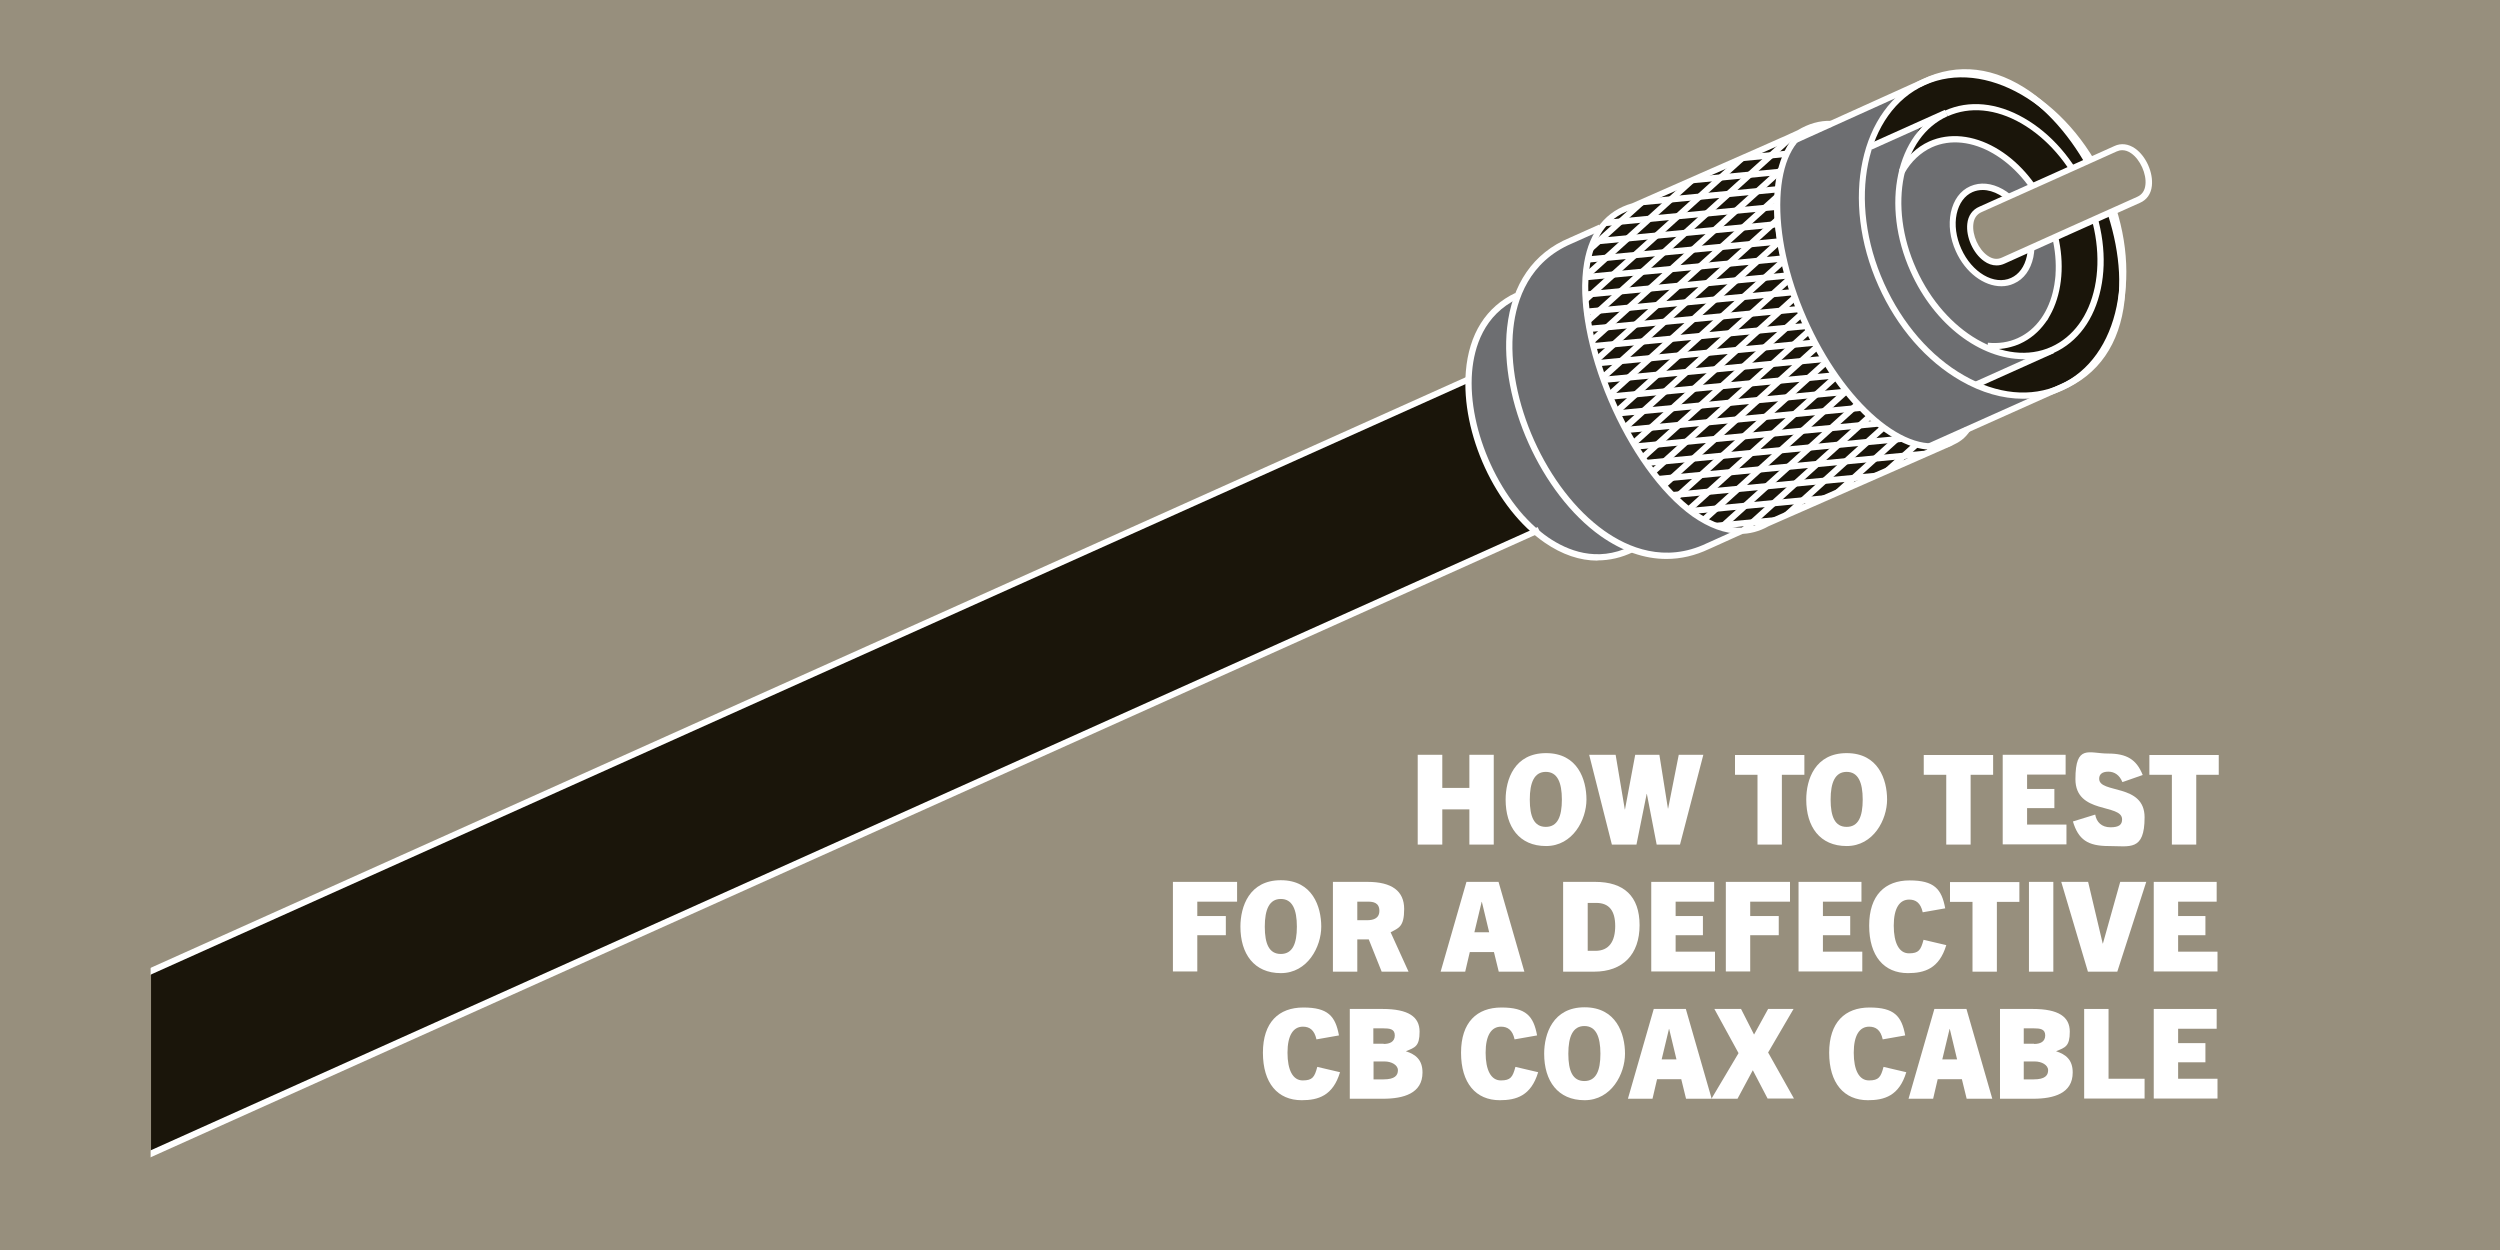 <svg viewBox="0 0 1200 600" xmlns:xlink="http://www.w3.org/1999/xlink" version="1.1" xmlns="http://www.w3.org/2000/svg" id="Layer_1">
  
  <defs>
    <style>
      .st0 {
        fill: #7d0919;
      }

      .st1 {
        fill: #fff;
      }

      .st2 {
        fill: none;
      }

      .st3 {
        isolation: isolate;
      }

      .st4 {
        fill: #6d6e71;
      }

      .st5 {
        fill: #1a150a;
      }

      .st6 {
        fill: #978f7d;
      }

      .st7 {
        clip-path: url(#clippath);
      }
    </style>
    <clipPath id="clippath">
      <path d="M933.4,214.3s-36.6,9.3-68.5-63.2c-31.9-72.5,6.3-90.9,6.3-90.9l-94.2,41.5s-35.7,17.7-2.7,91.7c30.2,67.7,64.1,62.3,67.8,60.7s91.4-39.8,91.4-39.8h0Z" class="st2"></path>
    </clipPath>
  </defs>
  <g id="bg">
    <rect height="5298.2" width="6855" y="-789.1" x="-5172.1" class="st6"></rect>
  </g>
  <g id="blacks">
    <path d="M912,44.5l-167.1,75.3s-12.5,12.6-17.4,23.4c-3.9,2-39.8,22-13.1,81.2,7.8,13.7,32.6,54.5,67.1,39.2,0,0,21.2,7.1,38.1-.8,16.9-7.9,119.3-54.1,119.3-54.1l45.1-20.4s23.5-64.7,19.6-73c-3.9-8.2-19.2-38.5-22.8-41.6-3.5-3.1-33.3-15.3-37.3-16.1s-31.5-13.2-31.5-13.2h0Z" class="st4"></path>
    <path d="M932.8,67.7c-4.8.7-12,5.3-18.3,10.1,3.2-10.6,7.7-17.6,7.9-18l-25.8,10.1c4.8-15.2,16.6-30.4,37.3-33.7,40.8-6.8,67.5,38.2,67.5,38.2l2.1,4.2-26.8,10.9c-13.9-21.3-35.9-23.1-43.8-21.9h0Z" class="st5"></path>
    <path d="M994.5,183.9c-15.4,9.9-29.2,7.4-45.1.4l24.6-11.9c-1.7.2-6.2-.2-17.7-3.7-.4-.1-.8-.3-1.2-.4l4.4-1.7,12-3.7,11.5-9.4s5.8-19.4,3.7-37.7c0-.4-.2-.8-.3-1.3,11.4-5.3,23-10.9,26.4-13.4,16.7,47.6-5.2,73.8-18.3,82.6h0Z" class="st5"></path>
    <path d="M975.1,171.8s0,.4-1.1.5l1.1-.5Z" class="st0"></path>
    <path d="M963.8,95.1s-9.4-12.4-22.6-.8c-7.5,7.3-4.1,20.6,1.2,28.6s10.8,14.5,20.2,12.4c9.4-2.2,11.4-7.8,11.6-11.2.2-3.3-.2-4.5-.2-4.5,0,0-14.1,6.9-14.9,6.5s-1-.2-3.7-1.8-4.3-2.9-4.3-2.9c0,0-1-1.2-1.8-2.3-.8-1.2-4.5-7.8-4.5-9s2.3-7.3,2.3-7.3l3.1-3.3,13.5-4.3h0Z" class="st5"></path>
    <path d="M863.5,62.9s-24.1,31.4,2.1,89.5c23,42.9,36.1,58.1,64.3,61.7-12,7.3-94.2,41.3-94.2,41.3,0,0-46,2.1-73.2-97.3-6.8-24.6,6.3-50.7,11-53.9,4.7-3.1,90-41.3,90-41.3h0Z" class="st5"></path>
    <path d="M72.5,466.5L704,182.7s1,17.3,3.1,23,11,30.9,17.3,35.1c6.3,4.2,11.5,13.6,11.5,13.6L72.5,554.2v-87.7h0Z" class="st5"></path>
  </g>
  <g id="Layer_3">
    <g class="st3">
      <g class="st3">
        <path d="M705.3,405.4v-16.9h-13v16.9h-11.8v-43.1h11.8v15.9h13v-15.9h11.7v43.1h-11.7Z" class="st1"></path>
        <path d="M722.7,383.8c0-9.6,4.2-22.3,19.4-22.3s19.4,12.7,19.4,22.3-6.5,22.3-19.4,22.3-19.4-9.3-19.4-22.3ZM749.7,383.8c0-8.3-2.2-13.3-7.7-13.3s-7.7,5-7.7,13.3,2.1,13.1,7.7,13.1,7.7-4.9,7.7-13.1Z" class="st1"></path>
        <path d="M795.2,405.4l-4.7-24.3h-.1l-4.9,24.3h-11.8l-10.9-43.1h12.7l4.4,26.2h.1l4.9-26.2h11.6l4.1,25.8h.1l5.1-25.8h11.8l-11.2,43.1h-11.4Z" class="st1"></path>
      </g>
      <g class="st3">
        <path d="M843.6,405.4v-33.5h-10.8v-9.5h33.3v9.5h-10.8v33.5h-11.7Z" class="st1"></path>
      </g>
      <g class="st3">
        <path d="M867,383.8c0-9.6,4.2-22.3,19.4-22.3s19.4,12.7,19.4,22.3-6.5,22.3-19.4,22.3-19.4-9.3-19.4-22.3ZM894.1,383.8c0-8.3-2.2-13.3-7.7-13.3s-7.7,5-7.7,13.3,2.1,13.1,7.7,13.1,7.7-4.9,7.7-13.1Z" class="st1"></path>
        <path d="M934.2,405.4v-33.5h-10.8v-9.5h33.3v9.5h-10.8v33.5h-11.7Z" class="st1"></path>
        <path d="M961.3,405.4v-43.1h30.2v9.5h-18.5v6.9h13.1v9.2h-13.1v7.9h18.9v9.5h-30.6Z" class="st1"></path>
      </g>
      <g class="st3">
        <path d="M1018.7,375.3c-1.3-3.2-3.7-4.9-6.7-4.9s-4.4,1.3-4.4,3.4c0,7.3,21.8,2.1,21.8,18.5s-7.1,13.8-17.2,13.8-14.6-3.1-17.2-11.8l10.7-3.3c.6,3.6,3.1,6.1,7.3,6.1s5.6-1.3,5.6-3.8c0-7.7-22.4-2.3-22.4-19.3s6.6-12.3,15.6-12.3,13.7,2.8,16.7,10.3l-9.7,3.4Z" class="st1"></path>
      </g>
      <g class="st3">
        <path d="M1042.5,405.4v-33.5h-10.8v-9.5h33.3v9.5h-10.8v33.5h-11.7Z" class="st1"></path>
      </g>
      <g class="st3">
        <path d="M563,466.4v-43.1h30.8v9.5h-19.1v6.9h13.7v9.2h-13.7v17.4h-11.7Z" class="st1"></path>
      </g>
      <g class="st3">
        <path d="M595.4,444.8c0-9.6,4.2-22.3,19.4-22.3s19.4,12.7,19.4,22.3-6.5,22.3-19.4,22.3-19.4-9.3-19.4-22.3ZM622.5,444.8c0-8.3-2.2-13.3-7.7-13.3s-7.7,5-7.7,13.3,2.1,13.1,7.7,13.1,7.7-4.9,7.7-13.1Z" class="st1"></path>
        <path d="M663.2,466.4l-6.2-15.5h-5.5v15.5h-11.7v-43.1h16.6c11.7,0,17.6,4.4,17.6,13s-2.6,9.1-6.5,11.2l8.6,18.9h-12.8ZM656.2,441.7c2.4,0,5.9-.5,5.9-4.5s-3.1-4.4-5.4-4.4h-5.2v8.9h4.7Z" class="st1"></path>
        <path d="M719.4,466.4l-2.3-9.4h-11.6l-2.2,9.4h-11.8l12.4-43.1h15.4l12.4,43.1h-12.2ZM707.7,447.5h7.1l-3.5-14.6h-.1l-3.5,14.6Z" class="st1"></path>
        <path d="M750.3,466.4v-43.1h15.4c13.7,0,21.3,6.8,21.3,20.8s-8,22.3-21.8,22.3h-14.9ZM765.8,456.4c6.6,0,9.5-4.6,9.5-11.9s-2.9-11.1-9.1-11.1h-4.1v23h3.7Z" class="st1"></path>
        <path d="M792.6,466.4v-43.1h30.2v9.5h-18.5v6.9h13.1v9.2h-13.1v7.9h18.9v9.5h-30.6Z" class="st1"></path>
        <path d="M828.4,466.4v-43.1h30.8v9.5h-19.1v6.9h13.7v9.2h-13.7v17.4h-11.7Z" class="st1"></path>
        <path d="M863.3,466.4v-43.1h30.2v9.5h-18.5v6.9h13.1v9.2h-13.1v7.9h18.9v9.5h-30.6Z" class="st1"></path>
        <path d="M934.2,453.7c-3.4,11.3-10.5,13.4-18.4,13.4-11.5,0-18.6-8.2-18.6-22.8s7.6-21.7,19.4-21.7,15.4,4.1,17.1,13.4l-10.8,1.9c-1-4.6-3.4-6.1-6.5-6.1-4.6,0-7.4,4.1-7.4,12.5s2.6,13.3,7.3,13.3,5.7-1.6,7-6.5l11.1,2.6Z" class="st1"></path>
        <path d="M946.8,466.4v-33.5h-10.8v-9.5h33.3v9.5h-10.8v33.5h-11.7Z" class="st1"></path>
        <path d="M973.9,466.4v-43.1h11.7v43.1h-11.7Z" class="st1"></path>
        <path d="M1002.2,466.4l-12.8-43.1h12.9l7,29.6h.1l8.3-29.6h12.5l-13.9,43.1h-14.1Z" class="st1"></path>
        <path d="M1033.8,466.4v-43.1h30.2v9.5h-18.5v6.9h13.1v9.2h-13.1v7.9h18.9v9.5h-30.6Z" class="st1"></path>
      </g>
      <g class="st3">
        <path d="M643.2,514.7c-3.4,11.3-10.5,13.4-18.4,13.4-11.5,0-18.6-8.2-18.6-22.8s7.6-21.7,19.4-21.7,15.4,4.1,17.1,13.4l-10.8,1.9c-1-4.6-3.4-6.1-6.5-6.1-4.6,0-7.4,4.1-7.4,12.5s2.6,13.3,7.3,13.3,5.7-1.6,7-6.5l11.1,2.6Z" class="st1"></path>
        <path d="M647.9,527.4v-43.1h15.7c12.5,0,17.8,3.8,17.8,10.9s-2.2,7.6-6.6,9.4h0c4.7,1.5,8,4.1,8,10.2,0,10-9,12.6-19,12.6h-15.8ZM664.2,501.1c2.8,0,5.3-1,5.3-4.1s-2.4-3.4-5.7-3.4h-4.6v7.4h4.9ZM664.1,518.1c5.4,0,6.9-1.9,6.9-4.4s-3.1-4.2-6.4-4.2h-5.3v8.6h4.8Z" class="st1"></path>
        <path d="M738.3,514.7c-3.4,11.3-10.5,13.4-18.4,13.4-11.5,0-18.6-8.2-18.6-22.8s7.6-21.7,19.4-21.7,15.4,4.1,17.1,13.4l-10.8,1.9c-1-4.6-3.4-6.1-6.5-6.1-4.6,0-7.4,4.1-7.4,12.5s2.6,13.3,7.3,13.3,5.7-1.6,7-6.5l11.1,2.6Z" class="st1"></path>
      </g>
      <g class="st3">
        <path d="M741.2,505.8c0-9.6,4.2-22.3,19.4-22.3s19.4,12.7,19.4,22.3-6.5,22.3-19.4,22.3-19.4-9.3-19.4-22.3ZM768.2,505.8c0-8.3-2.2-13.3-7.7-13.3s-7.7,5-7.7,13.3,2.1,13.1,7.7,13.1,7.7-4.9,7.7-13.1Z" class="st1"></path>
      </g>
      <g class="st3">
        <path d="M809.3,527.4l-2.3-9.4h-11.6l-2.2,9.4h-11.8l12.4-43.1h15.4l12.4,43.1h-12.2ZM797.6,508.5h7.1l-3.5-14.6h-.1l-3.5,14.6Z" class="st1"></path>
        <path d="M848.5,527.4l-7.1-13.6h-.1l-7.3,13.6h-12.5l13-21.9-11.6-21.2h12.8l6.2,12.2h.1l6.7-12.2h12.2l-12.2,20.9,12.4,22.1h-12.7Z" class="st1"></path>
        <path d="M915,514.7c-3.4,11.3-10.5,13.4-18.4,13.4-11.5,0-18.6-8.2-18.6-22.8s7.6-21.7,19.4-21.7,15.4,4.1,17.1,13.4l-10.8,1.9c-1-4.6-3.4-6.1-6.5-6.1-4.6,0-7.4,4.1-7.4,12.5s2.6,13.3,7.3,13.3,5.7-1.6,7-6.5l11.1,2.6Z" class="st1"></path>
        <path d="M944,527.4l-2.3-9.4h-11.6l-2.2,9.4h-11.8l12.4-43.1h15.4l12.4,43.1h-12.2ZM932.3,508.5h7.1l-3.5-14.6h-.1l-3.5,14.6Z" class="st1"></path>
        <path d="M960,527.4v-43.1h15.7c12.5,0,17.8,3.8,17.8,10.9s-2.2,7.6-6.6,9.4h0c4.7,1.5,8,4.1,8,10.2,0,10-9,12.6-19,12.6h-15.8ZM976.4,501.1c2.8,0,5.3-1,5.3-4.1s-2.4-3.4-5.7-3.4h-4.6v7.4h4.9ZM976.2,518.1c5.4,0,6.9-1.9,6.9-4.4s-3.1-4.2-6.4-4.2h-5.3v8.6h4.8Z" class="st1"></path>
        <path d="M1000.4,527.4v-43.1h11.7v33.5h17.3v9.5h-29Z" class="st1"></path>
        <path d="M1033.8,527.4v-43.1h30.2v9.5h-18.5v6.9h13.1v9.2h-13.1v7.9h18.9v9.5h-30.6Z" class="st1"></path>
      </g>
    </g>
    <g>
      <g>
        <path d="M835.3,256.2c-7.3,0-15-2.8-22.9-8.3-31.7-22.5-58.4-85.1-52-121.9,2.6-15.1,10.6-24.9,23-28.4,3.2-1.4,21.2-9.3,38.4-16.9,15.5-6.8,30.3-13.3,32.9-14.5,1.6-.7,3.3-1.4,4.9-2.2l3.3-1.5c5.1-3.1,10.5-4.7,16.2-4.5v3c-5.2-.1-10.1,1.3-14.7,4.1h-.2c0,0-3.4,1.6-3.4,1.6-1.6.7-3.3,1.4-4.9,2.2-2.6,1.2-17.4,7.7-32.9,14.5-17.3,7.6-35.5,15.6-38.5,16.9h-.2c-11.5,3.2-18.5,12-21,26.1-6.3,35.9,19.8,97,50.7,119,12.2,8.6,23.5,10.1,33.6,4.5h.1c6.3-2.9,30.9-13.7,52.6-23.2,15.9-7,30.3-13.3,34.9-15.4,4.1-1.9,5.8-3,8.1-6.4l2.5,1.7c-2.8,4.1-5.1,5.5-9.3,7.5-4.7,2.1-19.1,8.4-35,15.4-21.7,9.5-46.1,20.3-52.6,23.1-4.4,2.5-9.1,3.7-13.9,3.7Z" class="st1"></path>
        <path d="M927.5,215.9c-8.6,0-18.3-4.3-28.3-12.7-13.5-11.4-25.8-28.8-34.8-49.3-9-20.4-13.5-41.4-12.8-59,.8-18,6.9-30.4,17.4-35l1.2,2.7c-9.4,4.1-14.9,15.6-15.6,32.4-.7,17.2,3.7,37.6,12.5,57.6,18,41,48.7,67.2,68.4,58.6l1.2,2.7c-2.9,1.3-6,1.9-9.3,1.9Z" class="st1"></path>
      </g>
      <g>
        <g class="st7">
          <g>
            <g>
              <rect transform="translate(156.4 549.3) rotate(-42.1)" height="3" width="230" y="69.8" x="677.4" class="st1"></rect>
              <rect transform="translate(151.9 553.7) rotate(-42.1)" height="3" width="230" y="77.9" x="680.9" class="st1"></rect>
              <rect transform="translate(147.4 558.2) rotate(-42.1)" height="3" width="230" y="85.9" x="684.4" class="st1"></rect>
              <rect transform="translate(143 562.6) rotate(-42.1)" height="3" width="230" y="93.9" x="688" class="st1"></rect>
              <rect transform="translate(138.5 567) rotate(-42.1)" height="3" width="230" y="101.9" x="691.5" class="st1"></rect>
              <rect transform="translate(134 571.5) rotate(-42.1)" height="3" width="230" y="109.9" x="695" class="st1"></rect>
              <rect transform="translate(129.6 575.9) rotate(-42.1)" height="3" width="230" y="118" x="698.5" class="st1"></rect>
              <rect transform="translate(125.1 580.3) rotate(-42.1)" height="3" width="230" y="126" x="702.1" class="st1"></rect>
              <rect transform="translate(120.7 584.7) rotate(-42.1)" height="3" width="230" y="134" x="705.6" class="st1"></rect>
              <rect transform="translate(116.2 589.2) rotate(-42.1)" height="3" width="230" y="142" x="709.1" class="st1"></rect>
              <rect transform="translate(111.7 593.6) rotate(-42.1)" height="3" width="230" y="150" x="712.7" class="st1"></rect>
              <rect transform="translate(107.3 598) rotate(-42.1)" height="3" width="230" y="158.1" x="716.2" class="st1"></rect>
              <rect transform="translate(102.8 602.5) rotate(-42.1)" height="3" width="230" y="166.1" x="719.7" class="st1"></rect>
              <rect transform="translate(98.2 606.7) rotate(-42.1)" height="3" width="230" y="174.1" x="723.2" class="st1"></rect>
              <rect transform="translate(93.8 611.2) rotate(-42.1)" height="3" width="230" y="182.1" x="726.8" class="st1"></rect>
              <rect transform="translate(89.3 615.6) rotate(-42.1)" height="3" width="230" y="190.1" x="730.3" class="st1"></rect>
              <rect transform="translate(84.8 620) rotate(-42.1)" height="3" width="230" y="198.2" x="733.8" class="st1"></rect>
              <rect transform="translate(80.4 624.5) rotate(-42.1)" height="3" width="230" y="206.2" x="737.4" class="st1"></rect>
              <rect transform="translate(76 629.1) rotate(-42.1)" height="3" width="230" y="214.2" x="740.9" class="st1"></rect>
              <rect transform="translate(71.6 633.5) rotate(-42.1)" height="3" width="230" y="222.2" x="744.4" class="st1"></rect>
              <rect transform="translate(67.1 637.9) rotate(-42.1)" height="3" width="230" y="230.2" x="748" class="st1"></rect>
              <rect transform="translate(62.6 642.3) rotate(-42.1)" height="3" width="230" y="238.3" x="751.5" class="st1"></rect>
              <rect transform="translate(58.2 646.8) rotate(-42.1)" height="3" width="230" y="246.3" x="755" class="st1"></rect>
              <rect transform="translate(53.7 651.2) rotate(-42.1)" height="3" width="230" y="254.3" x="758.5" class="st1"></rect>
              <rect transform="translate(49.2 655.6) rotate(-42.1)" height="3" width="230" y="262.3" x="762.1" class="st1"></rect>
              <rect transform="translate(44.8 660.1) rotate(-42.1)" height="3" width="230" y="270.3" x="765.6" class="st1"></rect>
              <rect transform="translate(40.3 664.5) rotate(-42.1)" height="3" width="230" y="278.4" x="769.1" class="st1"></rect>
            </g>
            <g>
              <rect transform="translate(-22.5 84.7) rotate(-5.4)" height="3" width="230" y="278.4" x="769.1" class="st1"></rect>
              <rect transform="translate(-21.7 84.3) rotate(-5.4)" height="3" width="230" y="270.3" x="765.6" class="st1"></rect>
              <rect transform="translate(-21 84) rotate(-5.4)" height="3" width="230" y="262.3" x="762.1" class="st1"></rect>
              <rect transform="translate(-20.2 83.6) rotate(-5.4)" height="3" width="230" y="254.3" x="758.5" class="st1"></rect>
              <rect transform="translate(-19.5 83.2) rotate(-5.4)" height="3" width="230" y="246.3" x="755" class="st1"></rect>
              <rect transform="translate(-18.8 82.9) rotate(-5.4)" height="3" width="230" y="238.3" x="751.5" class="st1"></rect>
              <rect transform="translate(-18 82.5) rotate(-5.4)" height="3" width="230" y="230.2" x="747.9" class="st1"></rect>
              <rect transform="translate(-17.3 82.1) rotate(-5.4)" height="3" width="230" y="222.2" x="744.4" class="st1"></rect>
              <rect transform="translate(-16.5 81.8) rotate(-5.4)" height="3" width="230" y="214.2" x="740.9" class="st1"></rect>
              <rect transform="translate(-15.8 81.4) rotate(-5.4)" height="3" width="230" y="206.2" x="737.4" class="st1"></rect>
              <rect transform="translate(-15.1 81) rotate(-5.4)" height="3" width="230" y="198.2" x="733.8" class="st1"></rect>
              <rect transform="translate(-14.3 80.7) rotate(-5.4)" height="3" width="230" y="190.1" x="730.3" class="st1"></rect>
              <rect transform="translate(-13.6 80.3) rotate(-5.4)" height="3" width="230" y="182.1" x="726.8" class="st1"></rect>
              <rect transform="translate(-12.8 79.9) rotate(-5.4)" height="3" width="230" y="174.1" x="723.2" class="st1"></rect>
              <rect transform="translate(-12.1 79.6) rotate(-5.4)" height="3" width="230" y="166.1" x="719.7" class="st1"></rect>
              <rect transform="translate(-11.4 79.2) rotate(-5.4)" height="3" width="230" y="158.1" x="716.2" class="st1"></rect>
              <rect transform="translate(-10.6 78.8) rotate(-5.4)" height="3" width="230" y="150" x="712.7" class="st1"></rect>
              <rect transform="translate(-9.9 78.4) rotate(-5.4)" height="3" width="230" y="142" x="709.1" class="st1"></rect>
              <rect transform="translate(-9.1 78.1) rotate(-5.4)" height="3" width="230" y="134" x="705.6" class="st1"></rect>
              <rect transform="translate(-8.4 77.7) rotate(-5.4)" height="3" width="230" y="126" x="702.1" class="st1"></rect>
              <rect transform="translate(-7.6 77.3) rotate(-5.4)" height="3" width="230" y="118" x="698.5" class="st1"></rect>
              <rect transform="translate(-6.9 77) rotate(-5.4)" height="3" width="230" y="109.9" x="695" class="st1"></rect>
              <rect transform="translate(-6.2 76.6) rotate(-5.4)" height="3" width="230" y="101.9" x="691.5" class="st1"></rect>
              <rect transform="translate(-5.4 76.2) rotate(-5.4)" height="3" width="230" y="93.9" x="688" class="st1"></rect>
              <rect transform="translate(-4.7 75.9) rotate(-5.4)" height="3" width="230" y="85.9" x="684.4" class="st1"></rect>
              <rect transform="translate(-3.9 75.5) rotate(-5.4)" height="3" width="230" y="77.9" x="680.9" class="st1"></rect>
              <rect transform="translate(-3.2 75.1) rotate(-5.4)" height="3" width="230" y="69.8" x="677.4" class="st1"></rect>
            </g>
          </g>
        </g>
        <path d="M836.4,255.4c-4.5,0-10.9-1.1-18.6-5.3-16.5-9-31.3-28-44.1-56.6-17.1-38.4-15.4-61.4-11-74,4.8-13.7,13.6-18.2,14-18.4l94.2-41.5.4.9c0,0-9.5,4.7-14.9,18.1-5,12.4-7.5,34.9,8.9,72.2,16.4,37.3,34,52.4,45.9,58.5,12,6.2,20.7,4.7,21.9,4.4,0,0,0,0,0,0l.7-.3v1.2h-.4c0,.1,0,.1,0,.1-4,1.8-87.7,38.2-91.2,39.7-.9.4-2.9.9-5.8.9ZM866.6,62.8l-89.4,39.3c0,0-8.8,4.5-13.5,17.9-4.3,12.4-5.9,35.1,11,73.2,15.8,35.3,32.4,50,43.6,56.1,12.4,6.8,21.7,5.1,23.5,4.3,3.2-1.4,72.5-31.6,88.2-38.4-3.9.1-10.7-.5-19.2-4.8-12.1-6.2-29.9-21.4-46.4-59-16.6-37.6-13.9-60.5-8.8-73,3.2-7.8,7.6-12.7,10.9-15.5Z" class="st1"></path>
      </g>
    </g>
    <path d="M925.3,216.2l-1.2-2.7c20.7-9.3,42.4-19,64.6-28.9,20.5-8.7,26.6-26.9,28.1-40.7,3.7-33.9-15.9-77.5-43.7-97.2-11.3-8-29-15.6-49.1-6-19.4,8.8-39.6,17.9-61.5,27.8l-1.2-2.7c22-9.9,42.1-19,61.5-27.8,16.9-8.1,34.9-5.9,52.1,6.2,28.6,20.3,48.7,65.1,44.9,100-2.3,20.9-12.6,35.9-29.9,43.1-22.2,9.9-43.9,19.6-64.6,28.9Z" class="st1"></path>
    <path d="M799.9,268.3c-10.6,0-21.2-3.7-31.6-11-28.6-20.3-48.7-65.1-44.9-100,2.3-20.9,12.6-35.9,29.9-43.1l14.3-6.4,1.2,2.7-14.3,6.4c-20.5,8.7-26.6,26.9-28.1,40.7-3.7,33.9,15.9,77.5,43.7,97.2,11.3,8,29,15.6,49.1,6l.7-.3c5.2-2.3,10.3-4.7,15.5-7l1.2,2.7c-5.2,2.3-10.3,4.7-15.5,7l-.7.3c-6.7,3.2-13.6,4.8-20.5,4.8Z" class="st1"></path>
    <path d="M766.8,269.1c-8.5,0-17-2.9-25.3-8.6-23.7-16.3-40.3-52.4-37.9-82.2,1.5-18,9.7-31,23.8-37.7l1.3,2.7c-16.5,7.8-21.1,23.4-22.1,35.2-2.3,28.3,14.1,64,36.6,79.5,9.1,6.2,23.2,12.1,39.4,4.3l1.3,2.7c-5.6,2.7-11.3,4-17.1,4Z" class="st1"></path>
    <path d="M971,191.4c-9.7,0-19.9-2.9-29.8-8.6-16.6-9.5-30.6-25.6-39.5-45.5-18.5-41.2-9-85.7,21.2-99.3h0c30.2-13.6,69.8,8.9,88.3,50.1,18.5,41.2,9,85.7-21.2,99.3-5.9,2.7-12.3,4-18.9,4ZM924,40.8c-28.7,12.9-37.5,55.6-19.6,95.3,8.7,19.3,22.3,35,38.3,44.1,15.9,9.1,32.2,10.7,46,4.5,28.7-12.9,37.5-55.6,19.6-95.3-17.8-39.7-55.6-61.4-84.3-48.6h0Z" class="st1"></path>
    <path d="M971.2,172.4c-20.5,0-42.6-16.3-54.1-42-14.4-32-7-66.7,16.5-77.3,11.5-5.2,25-3.9,38,3.6,12.9,7.4,23.8,19.9,30.8,35.4,6.9,15.4,9.1,32,6,46.5-3.1,14.7-11.1,25.6-22.6,30.8-4.7,2.1-9.6,3.1-14.6,3.1ZM934.2,54.4l.6,1.4c-22,9.9-28.8,42.8-15,73.3,13.7,30.5,42.8,47.3,64.8,37.4,10.6-4.8,18-14.9,20.9-28.7,2.9-13.9.8-29.8-5.8-44.6-6.7-14.9-17.2-26.9-29.5-34-12.2-7-24.7-8.2-35.3-3.4l-.6-1.4Z" class="st1"></path>
    <path d="M957.4,167.7c-1.1,0-2.3,0-3.5-.2l.3-3c5.1.5,9.9-.2,14.3-2.2,18.2-8.2,23.7-35.4,12.4-60.6-11.4-25.3-35.4-39.2-53.6-31-5.4,2.5-10,6.8-13.2,12.5l-2.6-1.5c3.5-6.3,8.5-11.1,14.5-13.8,19.7-8.8,45.5,5.7,57.5,32.5,12,26.8,5.8,55.7-13.9,64.6-3.9,1.7-8,2.6-12.3,2.6Z" class="st1"></path>
    <path d="M960.6,137.4c-8.3,0-17.2-6.5-21.8-16.8-2.8-6.2-3.6-12.7-2.4-18.6,1.3-6,4.5-10.5,9.3-12.6s10.2-1.6,15.6,1.4c5.2,2.9,9.5,8,12.3,14.1s3.6,12.7,2.4,18.6c-1.3,6-4.5,10.5-9.3,12.6-1.9.9-4,1.3-6,1.3ZM951.7,91.2c-1.7,0-3.3.3-4.9,1-3.8,1.7-6.5,5.4-7.6,10.5-1.1,5.2-.3,11.1,2.2,16.7,5.1,11.4,15.8,17.7,23.9,14,3.8-1.7,6.5-5.4,7.6-10.5,1.1-5.2.3-11.1-2.2-16.7-2.5-5.6-6.4-10.1-11-12.7-2.7-1.5-5.4-2.3-8-2.3Z" class="st1"></path>
    <polygon points="50.7 565.2 16.7 489.5 18.1 488.9 704.4 180.7 705.6 183.4 20.7 491 52.2 561.2 738.1 253 739.3 255.7 50.7 565.2" class="st1"></polygon>
    <rect transform="translate(12.8 412) rotate(-24.2)" height="3" width="40.2" y="174.7" x="946.8" class="st1"></rect>
    <rect transform="translate(54.7 380.7) rotate(-24.2)" height="3" width="39.7" y="61.1" x="896.3" class="st1"></rect>
    <g>
      <path d="M961.6,125.1c9.4-4.3,55.3-24.9,64.8-29.1,11.7-4.9.4-30-11-24.5-9.4,4.3-55.3,24.9-64.8,29.1-11.7,4.9-.4,30,11,24.5Z" class="st6"></path>
      <path d="M958.3,127.4c-2,0-4.1-.7-6-2.1-5.2-3.7-8.7-11.5-8-17.9.4-3.9,2.5-6.8,5.8-8.2,9.5-4.2,55.5-24.9,64.8-29.1,3.2-1.5,6.7-1.1,10,1.2,5.2,3.7,8.7,11.5,8,17.9-.4,3.9-2.5,6.8-5.8,8.2-9.5,4.2-55.5,24.9-64.8,29.1-1.3.6-2.6.9-3.9.9ZM1018.7,72.1c-.9,0-1.8.2-2.7.6-9.3,4.2-55.3,24.9-64.8,29.1-2.3,1-3.7,2.9-4,5.8-.6,5.2,2.5,12.1,6.8,15.1,2.4,1.7,4.7,2,7,.9h0c9.3-4.2,55.3-24.9,64.8-29.1,2.3-1,3.7-2.9,4-5.8.6-5.2-2.5-12.1-6.8-15.1-1.4-1-2.9-1.5-4.3-1.5Z" class="st1"></path>
    </g>
    <rect height="171.9" width="77.7" y="423.3" x="-5.4" class="st6"></rect>
  </g>
</svg>